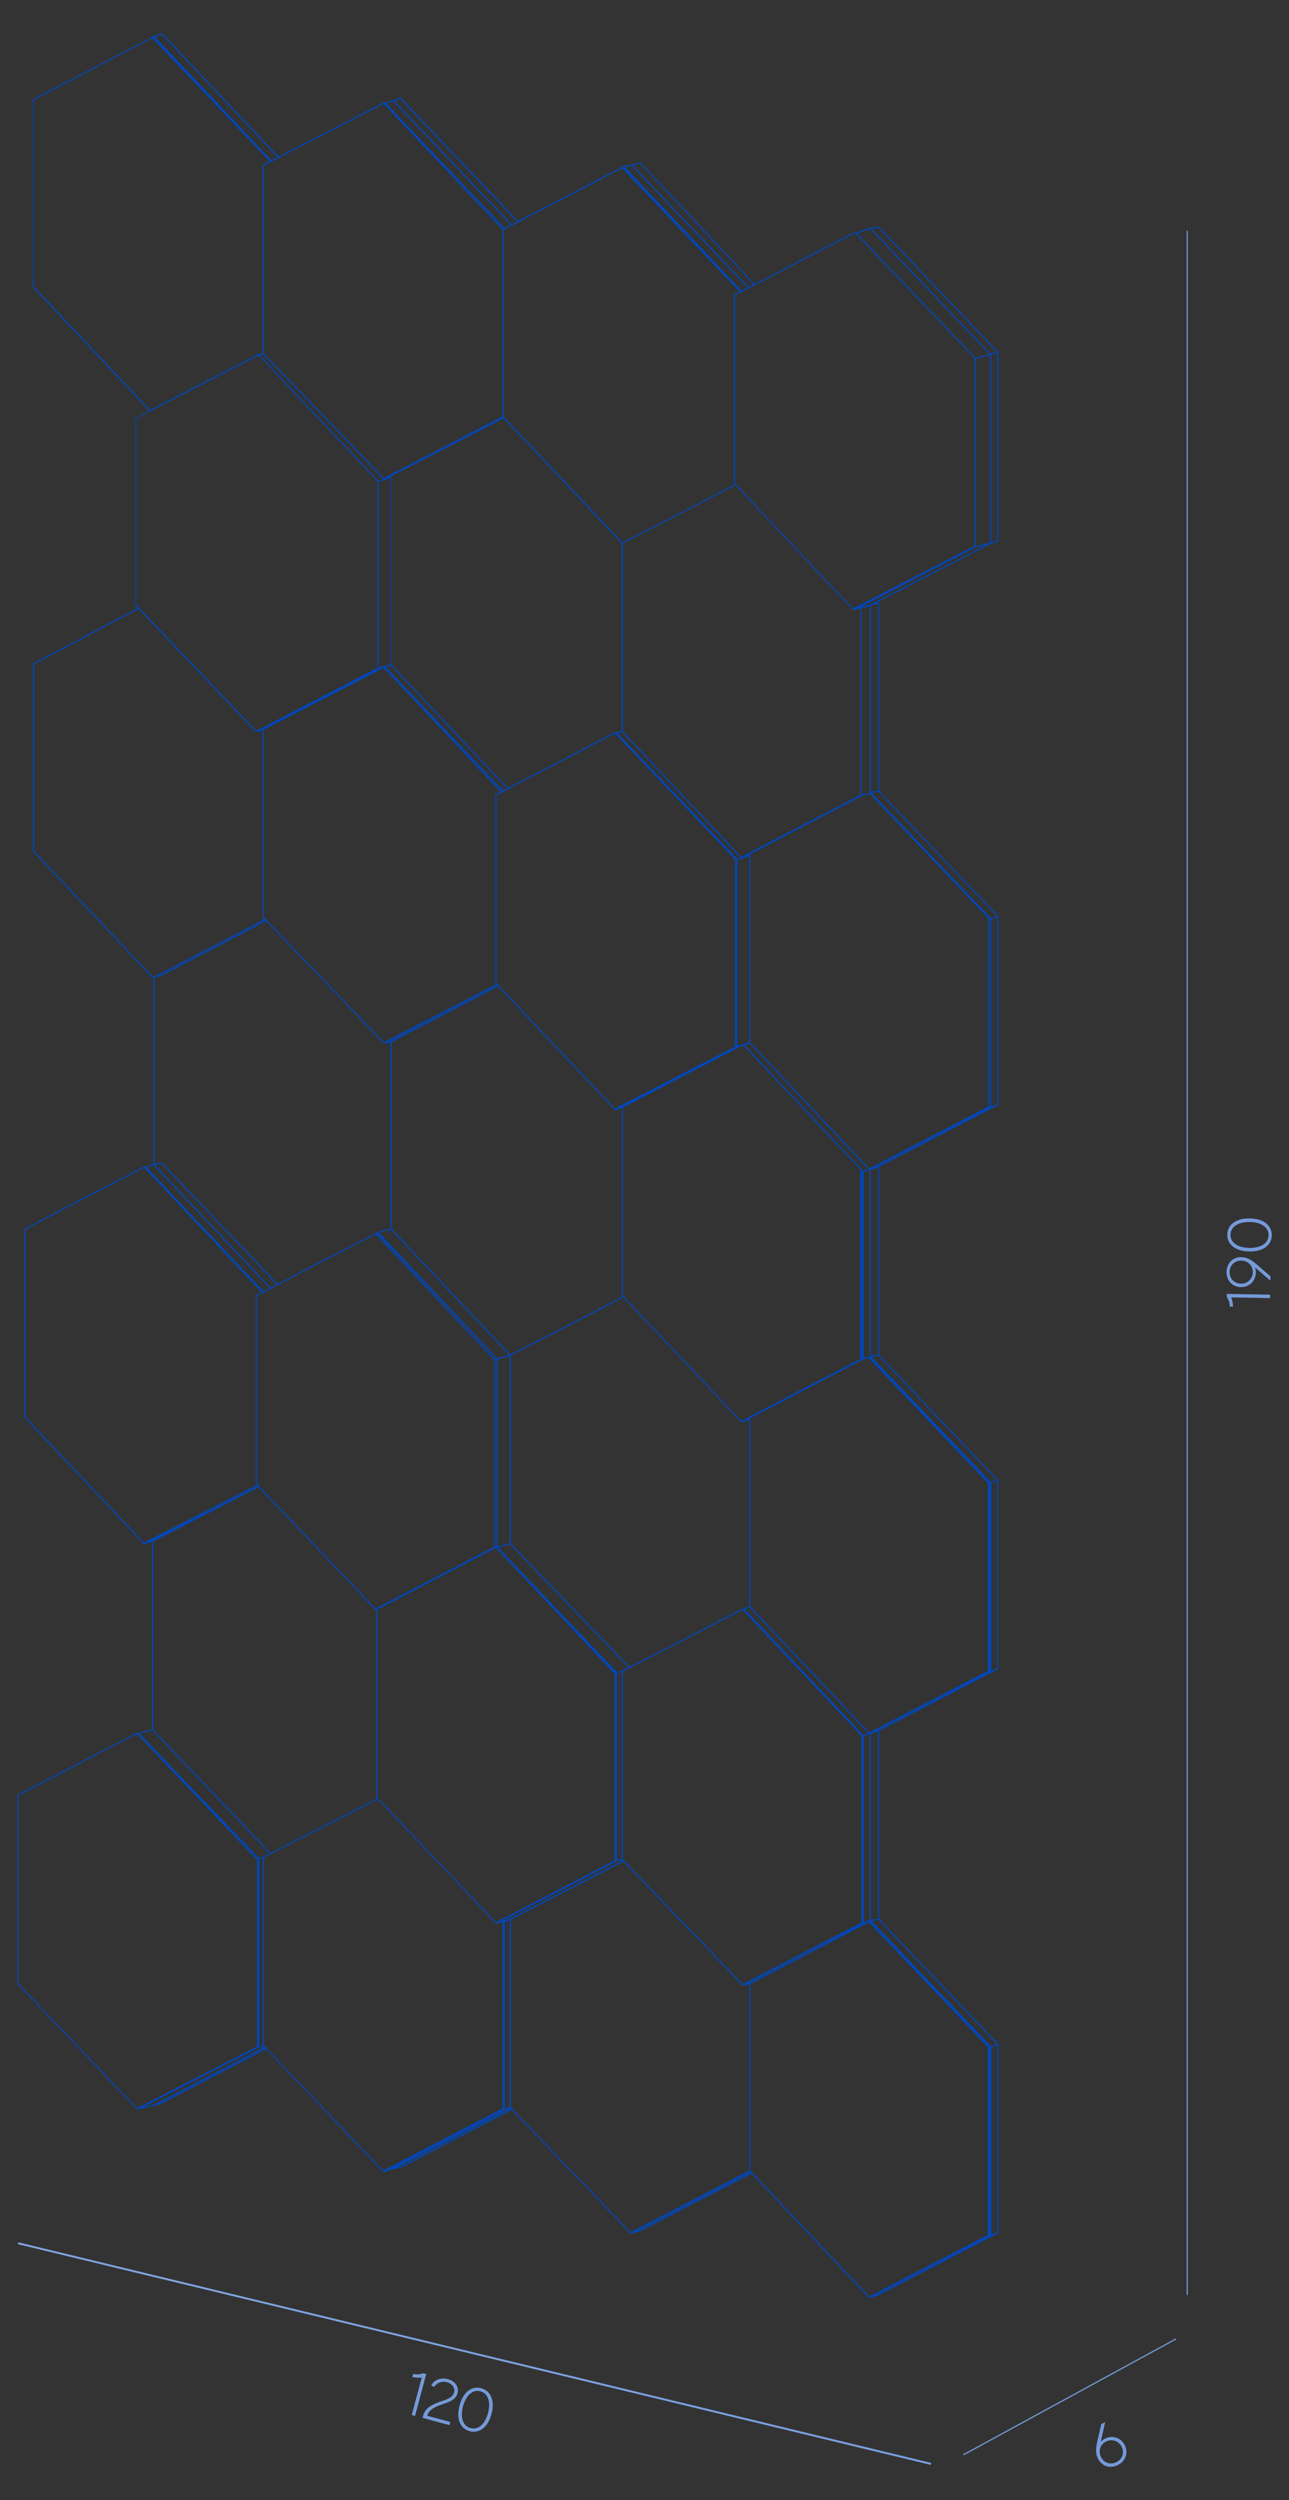 <?xml version="1.0" encoding="UTF-8"?>
<svg id="_13" data-name="13" xmlns="http://www.w3.org/2000/svg" width="110.37mm" height="214.05mm" viewBox="0 0 312.86 606.76">
  <rect x="0" y="0" width="312.86" height="606.76" fill="#333333" stroke="none"/>
  <defs>
    <style>
      .cls-1 {
        fill: #0147ba;
      }

      .cls-2 {
        fill: #fff;
      }

      .cls-3 {
        fill: #749ad9;
      }
    </style>
  </defs>
  <g>
    <path class="cls-2" d="M225.8,598.03s-.02,0-.03,0L4.53,544.56c-.07-.02-.11-.09-.09-.16.02-.07.09-.11.16-.09l221.24,53.46c.07.02.11.09.09.16-.01.06-.07.1-.12.1Z"/>
    <path class="cls-3" d="M225.8,598.15s-.04,0-.06,0L4.5,544.67c-.13-.04-.21-.17-.17-.3.03-.13.17-.21.29-.17l221.24,53.46c.06.02.12.06.15.11.03.06.04.12.02.18-.03.11-.12.18-.23.18ZM4.55,544.45l221.25,53.47s.01,0,.01-.01L4.57,544.42v.03s-.01,0-.01,0Z"/>
  </g>
  <g>
    <path class="cls-2" d="M285.34,567.7s0,0,0,0l-51.38,28.01s-.04,0-.04-.01c0-.02,0-.04.01-.04l51.38-28.01s.04,0,.04.01c0,.01,0,.03,0,.04Z"/>
    <path class="cls-3" d="M233.93,595.83c-.05,0-.1-.03-.13-.07-.04-.07-.01-.16.05-.2l51.43-28.03h.07s.07.05.09.08c.03.05.02.13-.03.17l-.02.02-51.39,28.01s-.05.02-.07.02ZM285.36,567.75h0s0,0,0,0ZM285.28,567.61h0s0,0,0,0Z"/>
  </g>
  <g>
    <path class="cls-3" d="M100.08,576.83l.2-.74c.8.21,1.67.15,2.4-.15l.77.21-2.71,10.14-.81-.22,2.44-9.11c-.81.14-1.57.06-2.28-.13Z"/>
    <path class="cls-3" d="M106.71,582.89c1.63-.57,3.15-.99,3.5-2.29.29-1.09-.38-2.11-1.73-2.47-1.27-.34-2.5.12-3.09,1.15l-.73-.4c.7-1.33,2.33-1.97,4.05-1.51,1.75.47,2.76,1.89,2.35,3.41-.45,1.7-2.22,2.19-3.93,2.78-1.46.54-2.98,1.14-3.43,2.7l5.59,1.5-.21.77-6.52-1.75.16-.58c.43-1.62,1.77-2.54,3.98-3.31Z"/>
    <path class="cls-3" d="M111.54,583.75c.88-3.27,2.96-4.8,5.25-4.18,2.3.62,3.38,2.98,2.5,6.26s-2.98,4.79-5.28,4.18c-2.29-.61-3.35-2.98-2.47-6.25ZM114.21,589.25c1.81.48,3.49-.85,4.24-3.65.75-2.8-.07-4.8-1.86-5.28-1.78-.48-3.46.86-4.21,3.66-.75,2.8.04,4.79,1.83,5.27Z"/>
  </g>
  <g>
    <path class="cls-3" d="M299.25,317.1h-.76c.02-.84-.26-1.67-.72-2.31v-.79s10.51.19,10.51.19l-.02.84-9.43-.17c.33.76.44,1.51.42,2.24Z"/>
    <path class="cls-3" d="M304.6,307.58c.16.39.23.81.22,1.26-.04,2.04-1.61,3.56-3.65,3.52s-3.51-1.58-3.47-3.71c.04-2.13,1.55-3.6,3.6-3.57,1.42.03,2.58.78,3.6,1.66l3.46,3-.02,1.06-3.74-3.23ZM304.08,308.77c.03-1.59-1.18-2.81-2.8-2.84-1.6-.03-2.81,1.14-2.84,2.74s1.15,2.83,2.74,2.85c1.62.03,2.87-1.18,2.9-2.75Z"/>
    <path class="cls-3" d="M303.21,303.71c-3.39-.06-5.37-1.72-5.33-4.09.04-2.38,2.08-4,5.47-3.94s5.37,1.73,5.33,4.12c-.04,2.37-2.08,3.97-5.47,3.91ZM307.9,299.79c.03-1.88-1.67-3.18-4.56-3.23-2.89-.05-4.64,1.22-4.68,3.08-.03,1.84,1.67,3.15,4.56,3.2,2.89.05,4.64-1.19,4.68-3.05Z"/>
  </g>
  <path class="cls-3" d="M266.51,596.71c-.53-1.04-.62-2.29-.24-3.96l1.02-4.46.95-.49-1.08,4.8c.27-.32.6-.58,1-.78,1.81-.93,3.9-.25,4.83,1.57.93,1.81.27,3.84-1.63,4.81-1.89.97-3.91.33-4.84-1.49ZM271,597.51c1.43-.73,1.96-2.32,1.24-3.74-.74-1.44-2.39-1.97-3.8-1.26-1.41.72-1.92,2.37-1.18,3.81.73,1.43,2.31,1.91,3.74,1.18Z"/>
  <g>
    <path class="cls-2" d="M91.71,299.37h-.58M120.65,329.76l-28.94-30.39M120.65,329.76l-.58.29M120.07,330.05l-28.94-30.68M120.07,375.48v-45.43M91.14,390.53l28.94-15.05M62.2,360.14l28.94,30.39M62.2,314.42v45.72M91.14,299.37l-28.94,15.05M120.65,375.48h-.58M120.65,375.48v-45.72M91.43,390.53h-.29M149.59,405.87l-28.94-30.39M149.59,451.59v-45.72M120.65,466.64l28.94-15.05M149.59,405.87l1.45-.29M120.65,375.48l3.18-.87M149.59,451.59l1.45-.29M120.65,466.64l3.18-.87M178.82,208.5l-29.23-30.68M178.82,253.94v-45.43M149.59,268.98l29.23-15.05M178.82,208.5l3.18-.87M149.59,177.83l1.45-.29M178.82,253.94l3.18-.87M149.59,268.98l1.45-.29M62.78,451.01l1.16-.29M62.78,451.01l-29.23-30.39M33.55,420.62l3.47-.87M62.78,496.73v-45.72M33.55,511.78l29.23-15.05M62.78,496.73l1.16-.29M33.55,511.78l3.76-.87M37.31,510.91l27.2-14.18M91.71,116.77l-28.94-30.68M91.71,162.2v-45.43M62.78,177.25l28.94-15.05M62.49,177.25h.29M62.78,86.09l-.29.29M91.71,116.77l3.18-.87M62.78,86.09l1.16-.29M91.71,162.2l3.18-.87M62.78,177.25l1.16-.29M236.7,86.96l-28.94-30.39M236.7,132.68v-45.72M207.76,147.73l28.94-15.05M207.76,56.57h-.29M236.7,86.96l3.76-.87M207.76,56.57l3.47-1.16M240.46,86.09l-29.23-30.68M236.7,132.68l3.76-.87M240.46,131.81v-45.72M207.76,147.73l3.47-.87M211.23,146.86l29.23-15.05M120.65,329.76l-28.94-30.68M120.65,375.48v-45.72M91.71,299.08v.29M120.65,329.76l3.18-.87M91.71,299.08l3.18-.87M120.65,375.48l3.18-.87M209.5,284.32l-28.94-30.68M209.5,329.76v-45.43M180.56,344.8l28.94-15.05M180.27,344.8h.29M180.56,253.65h-.29M209.5,284.32l1.74-.58M180.56,253.65l1.45-.58M209.5,329.76l1.74-.58M211.23,329.18v-45.43M180.56,344.8l1.45-.29M211.23,329.47v-.29M209.5,421.2l-28.94-30.68M209.5,466.64v-45.43M180.56,481.69l28.94-15.05M180.27,481.69h.29M180.56,390.53h-.29M209.5,421.2l1.74-.58M180.56,390.53l1.45-.58M209.5,466.64l1.74-.58M211.23,466.06v-45.43M180.56,481.69l1.45-.29M211.23,466.35v-.29M122.1,192.01l-28.65-30.1M93.45,253.07l27.2-14.18M93.45,161.91h-.29M93.45,161.91l1.45-.58M93.45,253.07l1.45-.29M63.93,313.55l-28.65-30.39M35.28,374.32l27.2-13.89M35.28,283.16l2.03-.58M65.67,312.68l-28.36-30.1M35.28,374.32l1.74-.29M122.39,511.78v-45.43M93.45,526.83l28.94-15.05M122.39,466.35l1.45-.58M122.39,511.78l1.45-.29M93.45,526.83l2.03-.58M95.48,526.25l28.65-14.76M122.39,55.41l-28.94-30.39M93.45,25.03l2.03-.58M124.13,54.55l-28.65-30.1M93.45,116.19l28.65-14.76M93.45,25.03h-.29M93.45,116.19l1.45-.29M180.56,207.92l28.94-15.05M180.27,207.92h.29M209.5,147.44l1.74-.58M209.5,192.87l1.45-.29M211.23,192.59v-.29M211.23,192.3v-45.43M180.56,207.92l1.45-.29M211.23,192.59v-.29M179.98,70.75l-28.65-30.39M151.33,40.37l2.03-.29M181.71,69.88l-28.36-29.81M151.33,40.37v.29M240.46,405.58v-45.72M211.23,420.62l29.23-15.05M211.23,466.06v-45.43M240.46,496.73l-29.23-30.68M240.46,542.46v-45.72M211.23,557.51l29.23-15.05M153.35,541.88l28.65-14.76M95.48,526.25l28.65-14.76M37.31,510.91l27.2-14.18M65.67,312.68l-28.36-30.1M37.31,237.15l27.2-14.18M37.31,8.82v.29M65.96,39.21l-28.65-30.39M124.13,54.55l-28.65-30.1M181.71,69.88l-28.36-29.81M240.46,86.09l-29.23-30.68M240.46,131.81v-45.72M211.23,192.3v-45.43M240.46,222.97l-29.23-30.68M240.46,268.7v-45.72M211.23,283.74l29.23-15.05M211.23,329.18v-45.43M240.46,359.85l-29.23-30.68M240.46,86.09l1.74-.58M211.23,55.41l2.03-.29M242.2,85.51l-28.94-30.39M240.46,131.81l1.74-.58M242.2,131.23v-45.72M211.23,146.86l2.03-.58M240.46,222.97l1.74-.58M211.23,192.3l2.03-.29M242.2,222.39l-28.94-30.39M240.46,268.7l1.74-.58M242.2,268.12v-45.72M213.26,192.01v-45.72M153.35,40.08l2.03-.58M183.16,69.02l-27.78-29.52M211.23,283.74l2.03-.58M213.26,283.16l28.94-15.05M240.46,359.85l1.74-.58M211.23,329.18l2.03-.29M242.2,359.27l-28.94-30.39M240.46,405.58l1.74-.58M242.2,405v-45.72M213.26,328.89v-45.72M211.23,420.62l2.03-.58M213.26,420.05l28.94-15.05M95.48,24.45l1.74-.58M125.57,53.68l-28.36-29.81M240.46,496.73l1.74-.58M211.23,466.06l2.03-.29M242.2,496.16l-28.94-30.39M240.46,542.46l1.74-.58M242.2,541.88v-45.72M213.26,465.77v-45.72M211.23,557.51l2.03-.58M213.26,556.93l28.94-15.05M37.31,8.82l2.03-.58M67.7,38.34l-28.36-30.1M153.35,541.88l2.03-.58M155.38,541.3l26.91-13.89M39.33,236.57l25.47-13.31M67.41,311.81l-28.07-29.52M95.48,526.25l1.74-.29M97.21,525.96l27.2-14.18M37.31,510.91l2.03-.58M39.33,510.34l25.47-13.31M182,526.83v-45.43M153.07,541.88l28.94-15.05M123.84,511.49l29.23,30.39M123.84,465.77v45.72M151.33,451.59l-27.49,14.18M153.07,541.88l28.94-14.76M62.2,177.54l28.94-15.05M32.97,146.86l29.23,30.68M32.97,101.43v45.43M62.2,86.38l-29.23,15.05M62.2,86.09v.29M91.43,162.49h-.29M62.2,177.54l29.23-15.05M93.16,253.07l27.49-14.18M63.93,222.68l29.23,30.39M63.93,176.96v45.72M93.16,161.91l-29.23,15.05M121.81,192.3l-28.65-30.39M121.81,192.3l-28.65-30.39M93.16,253.07l27.49-14.18M94.9,161.33l28.36,30.1M94.9,115.9v45.43M62.49,496.73v-45.43M33.26,511.78l29.23-15.05M4.32,481.4l28.94,30.39M4.32,435.67v45.72M33.26,420.62l-28.94,15.05M62.49,451.3l-29.23-30.68M33.55,420.62h-.29M62.49,451.3l-28.94-30.68M62.49,496.73v-45.43M33.55,511.78h-.29M33.55,511.78l28.94-15.05M34.99,374.61l27.49-14.18M6.06,343.94l28.94,30.68M6.06,298.21v45.72M34.99,283.16l-28.94,15.05M63.64,313.55l-28.65-30.39M35.28,283.16h-.29M63.93,313.55l-28.65-30.39M35.28,374.61h-.29M35.28,374.61l27.2-14.18M122.1,512.07v-45.72M93.16,527.12l28.94-15.05M63.93,496.45l29.23,30.68M63.93,450.72v45.72M91.71,436.54l-27.78,14.18M122.1,511.78v.29M122.1,511.78v-45.43M93.16,526.83v.29M93.16,526.83l28.94-15.05M37.02,419.76l28.65,30.1M37.02,374.03v45.72M62.78,360.72l-25.76,13.31M149.3,451.59v-45.43M120.36,466.64l28.94-15.05M91.43,436.25l28.94,30.39M91.43,390.53v45.72M120.36,375.48l-28.94,15.05M149.3,406.16l-28.94-30.68M120.65,375.48h-.29M149.59,406.16l-28.94-30.68M149.59,406.16h-.29M149.59,451.59h-.29M149.59,451.59v-45.43M120.65,466.64h-.29M120.65,466.64l28.94-15.05M209.21,466.93v-45.72M180.27,481.69l28.94-14.76M151.04,451.3l29.23,30.39M151.04,405.58v45.72M180.27,390.53l-29.23,15.05M209.21,421.2l-28.94-30.68M209.21,421.2l-28.94-30.68M209.21,466.64v.29M209.21,466.64v-45.43M180.27,481.69l28.94-15.05M239.88,405.58v-45.72M210.94,420.62l28.94-15.05M182,389.95l28.94,30.68M182,344.52v45.43M239.88,359.85l-28.94-30.39M240.17,359.85l-28.94-30.39M240.17,359.85h-.29M240.17,405.58h-.29M240.17,405.58v-45.72M211.23,420.62h-.29M211.23,420.62l28.94-15.05M182,389.95v-45.43M123.84,374.61l28.94,30.1M123.84,328.89v45.72M151.33,314.71l-27.49,14.18M123.84,328.89l27.49-14.18M94.9,298.21l28.94,30.68M94.9,252.78v45.43M120.94,239.18l-26.05,13.6M211.23,192.59h-.29M240.17,222.97l-28.94-30.39M240.17,222.97h-.29M239.88,268.7v-45.72M210.94,283.74l28.94-15.05M182,253.07l28.94,30.68M182,207.63v45.43M240.17,268.7h-.29M211.23,283.74h-.29M211.23,283.74l28.94-15.05M178.53,254.23v-45.72M149.3,269.27l29.23-15.05M120.36,238.6l28.94,30.68M120.36,192.87v45.72M149.3,177.83l-28.94,15.05M178.53,208.5l-29.23-30.68M149.59,177.83h-.29M178.53,208.5l-28.94-30.68M178.53,254.23v-45.72M149.59,269.27h-.29M149.59,269.27l28.94-15.05M8.08,206.48l28.94,30.68M8.08,161.04v45.43M33.84,147.44l-25.76,13.6M208.92,193.16v-45.72M179.98,208.21l28.94-15.05M151.04,177.54l28.94,30.68M151.04,131.81v45.72M178.53,117.63l-27.49,14.18M209.21,147.44h-.29M209.21,192.87l-.29.29M180.27,207.92l-.29.29M180.27,207.92l28.94-15.05M207.18,148.02l28.94-15.05M178.24,117.34l28.94,30.68M178.24,71.62v45.72M207.18,56.57l-28.94,15.05M236.41,132.68l-.29.29M207.18,147.73v.29M207.18,147.73l29.23-15.05M151.04,131.81l27.49-14.18M122.1,101.14l28.94,30.68M122.1,55.7v45.43M151.04,40.66l-28.94,15.05M179.69,70.75l-28.65-30.1M151.33,40.66h-.29M179.98,70.75l-28.65-30.1M239.88,542.46v-45.72M210.94,557.51l28.94-15.05M182,526.83l28.94,30.68M182,481.4v45.43M210.94,466.35l-28.94,15.05M239.88,496.73l-28.94-30.39M211.23,466.35h-.29M240.17,496.73l-28.94-30.39M240.17,496.73h-.29M240.17,542.46h-.29M240.17,542.46v-45.72M211.23,557.51h-.29M211.23,557.51l28.94-15.05M122.1,55.7l-28.94-30.68M122.1,55.7l-28.94-30.68M122.1,101.14v-45.43M93.16,116.19l28.94-15.05M63.93,85.8l29.23,30.39M63.93,40.08v45.72M93.16,25.03l-29.23,15.05M8.08,69.59l28.36,30.1M8.08,24.16v45.43M37.02,9.11l-28.94,15.05M65.67,39.21l-28.65-30.1M37.02,8.82v.29M65.67,39.21l-28.65-30.39M208.92,330.05v-45.72M179.98,345.09l28.94-15.05M151.04,314.42l28.94,30.68M151.04,268.7v45.72M179.98,253.65l-28.94,15.05M180.27,253.65h-.29M209.21,284.32h-.29M209.21,329.76l-.29.29M209.21,329.76v-45.43M180.27,344.8l-.29.29M180.27,344.8l28.94-15.05"/>
    <path class="cls-1" d="M211.23,557.65h-.3s-.02,0-.04,0h0s-.03-.02-.05-.03c0,0,0,0,0,0,0,0,0,0,0,0,0,0,0,0,0,0h0s0,0,0,0h0l-28.42-30.13s-.03.05-.06.06l-26.91,13.89s0,0,0,0c0,0-.02,0-.02,0l-2.02.58s-.03,0-.05,0h0s-.03,0-.04,0h0s0,0,0,0c0,0,0,0,0,0-.03-.01-.05-.03-.07-.06l-.1.05s-.02,0-.03.01h0s-.04,0-.06,0h0s-.04,0-.05-.02c-.01,0-.02-.01-.03-.02l-28.77-29.91-26.91,14.03s-.01,0-.02,0c0,0-.02,0-.03,0l-1.73.29-1.41.4-.87.45s-.02.01-.04.01h0s-.03,0-.05,0h0s0,0,0,0h0s0,0,0,0h0s0,0,0,0h0s-.03-.01-.04-.02c0,0,0,0,0,0,0,0-.02-.01-.02-.02l-28.5-29.91-25.16,13.15s-.02,0-.03.01l-2.02.58s0,0-.01,0l-3.76.87s-.03,0-.04,0h-.3s-.06-.02-.09-.04h0s0,0,0,0h0s0,0,0,0l-28.94-30.38s-.04-.06-.04-.1v-45.72s0,0,0-.01c0-.03.01-.05.02-.07,0-.01.02-.02.03-.03h0s0,0,0,0c0,0,.01,0,.02-.01l28.93-15.04s0,0,.01,0h0s0,0,0,0c0,0,.02,0,.02,0h0s.02,0,.03,0h.27l3.35-.84v-45.45l-.73.12-.79.41s-.02.01-.04.01h0s-.02,0-.03,0h-.28s-.01,0-.02,0h0s-.02,0-.03,0c0,0-.02,0-.03-.01h0s0,0,0,0c0,0-.02-.01-.03-.02l-28.94-30.67s-.01-.02-.02-.02h0s-.02-.05-.02-.07v-45.72s0,0,0-.01c0-.02,0-.04.02-.06.01-.02.03-.04.06-.06l28.94-15.05s.01,0,.02,0h0s0,0,0,0c0,0,.01,0,.02,0h0s.02,0,.03,0h.27l1.9-.54v-45.32s.02-.09.06-.12h0s0,0,0,0c0,0,0,0,.01,0l26.83-13.99-.25-.26s0,0,0,0h0s-.02-.03-.03-.04h0s0,0,0,0c0,0,0,0,0,0h0s0-.03,0-.05v-45.54l-.98.25s0,0,0,0h0s0,0-.01,0l-.53.27s-.02.01-.04.01h0s0,0,0,0h0s0,0,0,0h0s0,0,0,0h0s-.03,0-.04,0h0s0,0,0,0c-.02,0-.04-.01-.06-.03h0s0,0,0,0h0s0,0,0,0t0,0s0,0,0,0c0,0,0,0,0,0,0,0,0,0,0,0,0,0,0,0,0,0t0,0s0,0,0,0c0,0,0,0,0,0t0,0s0,0,0,0c0,0,0,0,0,0l-28.5-29.91-25.37,13.4v45.29l28.9,30.63c.05.06.05.15,0,.2-.06.05-.15.05-.2,0l-28.94-30.67s-.04-.06-.04-.1v-45.43h0s.01-.07.03-.09h0s.01-.01.02-.02c0,0,.02-.01.03-.02l25.38-13.4-.53-.55s-.04-.06-.04-.1v-45.43h0s.01-.06.03-.09h0s.01-.02.02-.02c0,0,.02-.01.03-.02l3.27-1.68-28.2-29.92s-.01-.01-.02-.02h0s0,0,0,0h0s-.02-.05-.02-.07V24.16s0,0,0-.01h0s0-.05.02-.07c.01-.02.03-.04.05-.05h0s0,0,0,0l28.86-15.01v-.2s.01-.08.04-.11c.01-.01.03-.02.05-.03h0s0,0,0,0h0s.08,0,.11,0c0,0,0,0,0,0h0s.02.01.02.02h0s0,0,0,0h0s0,0,0,0h0s0,0,.01.01l.05.05s.02-.03.03-.05h0s0,0,0,0c.01-.01.02-.02.04-.03h0s0,0,0,0h0s.01,0,.02,0h0s0,0,0,0c0,0,0,0,.01,0l2.02-.58s0,0,.01,0h0s.02,0,.03,0c.01,0,.02,0,.03,0,0,0,0,0,0,0,.02,0,.04.02.06.03h0s0,0,0,0h0s0,0,0,0l28.16,29.88,25.5-13.13s.03-.01.05-.02h0s.01,0,.02,0h.27l2-.57h0l1.73-.58s.01,0,.02,0h0s.05,0,.07,0c0,0,0,0,0,0,.02,0,.03.01.04.02,0,0,0,0,0,0h0s.01,0,.02.02l28.36,29.81s.04.05.04.08l25.26-13.13s.01,0,.02,0h0s.01,0,.02,0h0s.02,0,.03,0h.15v-.15s0-.04.01-.06c0,0,0,0,0,0h0s0,0,0,0c0,0,0,0,0,0h0s0,0,0,0c0,0,0,0,0,0t0,0h0s0,0,0,0h0s0,0,0,0h0s0,0,0,0h0s0,0,0,0h0s0,0,0,0c0,0,0,0,0,0h0s0,0,0,0t0,0h0s0,0,0,0c.01-.02.03-.03.05-.04.01,0,.03-.01.04-.01l2.01-.29,2.01-.58s.02,0,.02,0c0,0,.01,0,.02,0,.01,0,.03,0,.04,0h0s0,0,0,0h0s.03.01.05.03c0,0,0,0,0,0,0,0,0,0,.01.01l27.74,29.47,23.9-12.43c.07-.04.16,0,.19.06s0,.16-.06.19l-25.39,13.2s-.02.06-.04.08c-.05.04-.11.05-.16.02l-1.54.8s-.02.03-.03.05c0,0-.01.01-.02.02h0s0,0,0,0h0s0,0,0,0c0,0,0,0,0,0h0s0,0,0,0c0,0,0,0,0,0h0s0,0,0,0h0s-.06.02-.09.01l-1.57.82v45.58l.2.22s.05.03.07.06c0,0,0,.01,0,.02l28.39,30.09s0-.02.01-.03h0s0,0,0,0h0s.02-.02.03-.03c0,0,.02-.01.03-.02l29.22-15.04s.02,0,.03-.01c.02,0,.04,0,.06,0,.02,0,.04.01.06.02h0s.02.02.03.03c0,0,0,0,0,0h.03v-45.59l-28.86-30.3h-.23c-.08,0-.14-.06-.14-.14s.06-.14.14-.14h.27l3.45-1.15s.02,0,.03,0l2.02-.29s.01,0,.02,0h0s.03,0,.05,0h0s.04.02.06.04l28.94,30.38s.02.02.02.03h0s.01.03.01.04c0,0,0,0,0,0h0s0,.02,0,.04v45.71s0,.04,0,.05h0s0,0,0,0h0s0,.02-.01.03h0s0,0,0,0h0s0,0,0,0c-.01.02-.03.03-.05.05,0,0-.02,0-.03.01l-1.72.57-27.94,14.39.64-.18s.02-.01.03,0c0,0,0,0,0,0h0s0,0,0,0h0s.07.02.09.04h0s0,0,0,0c0,0,0,0,0,0h0s0,0,0,0c0,0,0,0,0,0h0s0,0,0,0h0s0,0,0,0h0s.02.04.02.06c0,0,0,.01,0,.02v45.66l28.9,30.34s.01.02.02.02c.01.02.02.04.02.05h0s0,.02,0,.02v45.72s0,.03,0,.04h0s-.01.03-.02.04c0,0-.01.01-.02.02h0s0,0,0,0c0,0-.01.01-.02.02,0,0,0,0,0,0,0,0-.01,0-.02.01l-28.86,15.01v45.58l28.9,30.34s.02.02.02.03h0s0,0,0,0h0s.01.02.01.03h0s0,.03,0,.04v45.71s0,.04,0,.05h0s0,0,0,0h0s0,.01,0,.02c0,.01-.02.03-.03.04h0s-.01.01-.02.02c0,0,0,0,0,0,0,0,0,0,0,0l-28.86,15.01v45.58l28.9,30.34s0,0,.01.02h0s0,0,0,0c.01.02.02.04.03.07,0,0,0,.01,0,.02v45.72s0,.03,0,.04h0s0,.02-.02.04h0s0,0,0,.01h0s-.03.03-.05.04c0,0,0,0,0,0l-28.94,15.05s-.02,0-.03.01l-2.02.58s0,0,0,0h0s0,0,0,0h0s-.02,0-.03,0h0ZM182.15,526.77l28.83,30.56,28.77-14.96v-45.58l-28.83-30.27-28.77,14.96v45.29ZM240.52,542.59l-27.94,14.39.63-.18,27.33-14.21h-.02ZM240.31,496.79v45.59h0s0-45.59,0-45.59ZM240.02,542.32h0v-45.44s0,45.44,0,45.44ZM240.6,496.84v45.42l1.45-.49v-45.42l-1.45.49ZM124.45,511.93l28.65,29.78,28.77-14.96v-45.18l-1.28.26s-.01,0-.02,0h-.29s-.02,0-.03,0h0s-.02,0-.03,0h0s0,0,0,0h0s-.02,0-.02-.01t0,0h0s-.02-.01-.02-.02l-28.87-30.01-27.31,14.09v45.55l.08-.04c.07-.04.16,0,.19.06.01.02.02.04.02.06,0,.05-.03.1-.08.13h-.02s.08.09.08.09l.11-.06c.07-.04.15,0,.19.06.04.07,0,.16-.06.19l-.03.02ZM182.08,527.24s0,0,0,0l-27.38,14.1.64-.18,26.9-13.88s0,0,0,0l-.1-.11h0s0,0,0,0h0s0,0,0,0c0,0,0,0,0,0h0s0,0,0,0h0s0,0,0,0h0s0,0,0,0h0s0,0,0,0h0s0,0,0,0c0,0,0,0,0,0h0s0,0,0,0c0,0,0,0,0,0h0s0,0,0,0c0,0,0,0,0,0h0s0,0,0,0c0,0,0,0,0,0,0,0,0,0,0,0h0s0,0,0,0h0s0,0,0,0h0s0,0,0,0h0s0,0,0,0h0s0,0,0,0c0,0,0,0,0,0,0,0,0,0,0,0t0,0h0s0,0,0,0,0,0,0,0c0,0,0,0,0,0,0,0,0,0,0,0h0s0,0,0,0,0,0,0,0h0s0,0,0,0h0s0,0,0,0c0,0,0,0,0,0h0s0,0,0,0h0s0,0,0,0h0s0,0,0,0h0s0,0,0,0c0,0,0,0,0,0,0,0,0,0,0,0h0s0,0,0,0h0s0,0,0,0h0s0,0,0,0h0s0,0,0,0c0,0,0,0,0,0,0,0,0,0,0,0s0,0,0,0h0s0,0,0,0h0s0,0,0,0h0s0,0,0,0h0s0,0,0,0h0s0,0,0,0h0s0,0,0,0h0ZM64.82,497.17l28.21,29.6s0-.01,0-.02c.01-.02.02-.03.04-.05,0,0,.01,0,.02-.01l28.86-15.01v-45.27l-1.26.34s-.01,0-.02,0h0s-.01,0-.02,0h0s0,0,0,0h-.29s0,0-.01,0h0s-.05-.01-.07-.03c0,0-.02-.01-.02-.02l-28.58-30.01-25.89,13.22s-.01.01-.02.02c-.03.03-.06.04-.1.04h0l-1.59.81v45.58l.26.28.11-.06c.07-.04.16,0,.19.06.01.02.02.04.02.07,0,.05-.03.1-.08.12l-.04.02.08.08.12-.06c.07-.04.15,0,.19.06.04.07,0,.15-.06.19l-.04.02ZM122.23,512.13s-.03.05-.06.07l-26.81,13.94.07-.02,27.92-14.38-.91.18-.2.1v.05s0,.02,0,.03h0s0,.02-.01.04ZM123.9,511.77l-27.56,14.2.82-.14,26.82-13.98-.08-.08ZM122.24,466.35v45.35h0v-45.35h0s0,0,0,0ZM122.53,466.44v45.17l1.16-.23v-45.4l-1.16.47ZM4.46,481.34l28.83,30.27,29.06-14.96v-45.29l-29.12-30.56-28.77,14.96v45.58ZM62.83,496.87l-28.2,14.52,2.64-.61,26.82-13.98-.19-.2-1.06.27ZM64.28,497.01l-25.67,13.38.67-.19,25.07-13.11-.08-.08ZM62.63,451.3v45.35h0v-45.58l-8.91-9.27,8.87,9.4s.04.06.04.1ZM211.53,466.16l28.98,30.41,1.44-.48-28.73-30.17-1.68.24ZM62.92,451.12v45.43l.87-.22v-45.43l-.87.22ZM151.46,451.53l28.84,29.98,28.77-14.96v-45.29l-28.83-30.56-27.34,14.08s-.01.02-.02.03c-.03.03-.07.04-.11.04l-1.58.81v45.58l.21.22s.05.03.06.06c0,0,0,0,0,0ZM195.34,474.16l-13.83,7.19.45-.09,28.36-14.75-.77.26-.2.11v.05s0,.01,0,.02c0,.02,0,.04-.02.06h0s-.02.03-.04.04h0s0,0,0,0h0s-.01,0-.02,0l-13.93,7.1ZM209.35,421.25v45.3h0s0-45.3,0-45.3ZM91.85,436.49l28.55,29.97,28.77-14.96v-45.29l-28.83-30.56-28.77,14.96v45.58l.21.22s.05.04.07.06c0,0,0,0,0,.01ZM209.64,421.31v45.13l1.45-.48v-45.14l-1.45.49ZM149.64,451.72l-27.75,14.43,1.89-.52,27.3-14.08-.1-.1-1.35.27ZM211.37,420.73v45.17l1.74-.25v-45.41l-1.74.5ZM149.44,451.45h0v-45.15s0,45.15,0,45.15ZM149.73,406.16v45.26l1.16-.23v-45.43l-1.16.23v.17h0ZM33.82,420.7l29,30.15,1.06-.27,1.54-.79-28.45-29.89-3.15.79ZM37.16,419.7l28.53,29.97,25.78-13.16-.15-.16s-.03-.04-.03-.06h0s0,0,0,0c0,0,0,0,0-.01h0s0,0,0,0h0s0,0,0,0h0s0-.01,0-.02v-45.58h-.15s-.02,0-.02,0c0,0,0,0,0,0,0,0-.02,0-.02,0h0s0,0,0,0h0s0,0,0,0h0s-.02,0-.02-.01h0s0,0,0,0c-.01,0-.02-.02-.03-.03l-28.3-29.72-25.57,13.21v45.58ZM180.8,390.58l28.73,30.46,1.22-.41-28.79-30.52-1.16.47ZM182.15,389.89l28.83,30.56,28.77-14.96v-45.58l-28.9-30.34s-.04-.06-.04-.09l-1.25.42-28.04,14.58.47-.09s.02,0,.03,0c.01,0,.03,0,.04,0,.02,0,.03.01.04.02h0s0,0,0,0c.02.02.04.04.05.06t0,0h0s0,.02,0,.03h0s0,.02,0,.03v45.37ZM240.52,405.71l-27.94,14.39.63-.18,27.34-14.22h-.03ZM120.92,375.55l28.72,30.16,1.35-.27,1.53-.79-28.73-29.88-2.87.78ZM240.31,359.9v45.59h0s0-45.59,0-45.59ZM240.02,405.43h0v-45.44s0,45.44,0,45.44ZM240.6,359.96v45.42l1.45-.48v-45.42l-1.45.48ZM123.98,374.55l28.81,29.96,27.41-14.11s.03-.01.05-.02h0s.01,0,.02,0h.26l1.33-.53v-45.17l-1.27.25s-.01,0-.02,0l-.52.27s-.02,0-.03.01c0,0,0,0,0,0h0s-.04,0-.05,0h0s-.03,0-.05-.01h0s0,0,0,0h0s0,0,0,0h0s0,0,0,0h0s0,0,0,0h0s0,0,0,0h0s0,0,0,0h0s-.01,0-.02-.01c0,0,0,0,0,0,0,0,0,0,0,0h0s-28.59-30.31-28.59-30.31l-27.31,14.09v45.58ZM62.91,360.69l28.25,29.66,28.77-14.96v-45.29l-28.83-30.56-23.56,12.25s0,.09-.04.12c-.05.05-.14.05-.19,0l-1.5.78s-.02.06-.04.09c-.05.04-.11.05-.16.02l-1.54.8s-.02.03-.03.05c-.03.03-.08.04-.12.04l-1.57.82v45.58l.21.22s0,0,0,0h0s0,0,0,0c0,0,0,0,0,0h0s0,0,0,0c0,0,0,0,0,0h0s0,0,0,0h0s0,0,0,0c0,0,0,0,0,0h0s0,0,0,0c0,0,0,0,0,0,0,0,0,0,0,0,0,0,0,0,0,0,0,0,0,0,0,0,0,0,0,0,0,0,0,0,0,0,0,0,0,0,0,0,0,0,0,0,0,0,0,0h0s0,0,0,0c0,0,0,0,0,0,0,0,0,0,0,0h0s0,0,0,0t0,0h0s0,0,0,0h0s0,0,0,0h0s0,0,0,0c0,0,0,0,0,0h0s0,0,0,0h0s0,0,0,0c0,0,0,0,0,0h0s0,0,0,0h0s0,0,0,0h0s0,.01,0,.02c0,0,0,0,0,.01l.19.2s.07.04.09.07c0,.01,0,.02.01.03ZM120.37,375.34h.15v-45.35l-.3.15v45.2h.15ZM120.8,329.87v45.43l2.9-.79v-45.43l-2.9.79ZM6.2,343.88l28.83,30.56.13-.07s-.01-.06,0-.08h0s0,0,0,0h0s0,0,0,0h0s0,0,0,0h0s.03-.05.05-.07c0,0,.02-.01.02-.01l27.02-13.8-.15-.15s-.04-.06-.04-.1v-45.72s0,0,0-.01c0-.02,0-.04.02-.06.01-.02.03-.04.05-.05l1.35-.7-28.52-30.25-28.77,14.96v45.58ZM62.45,360.61l-25.49,13.29h.02s25.55-13.21,25.55-13.21l-.08-.08ZM211.53,329.28l28.98,30.41,1.44-.48-28.73-30.17-1.68.24ZM151.46,314.66l28.52,30.23.19-.18s0,0,.01-.01c0,0,.02-.01.02-.01l28.57-14.86v-45.5c0-.08.06-.14.14-.14h.25l-28.67-30.39h-.48l-28.83,14.99v45.58l.2.21s.06.04.07.07c0,0,0,.01,0,.02ZM91.46,299.51l28.64,30.36.31-.16-28.77-30.2h-.19ZM209.06,284.46v45.21h0s0-45.21,0-45.21ZM209.35,284.37v45.3h0s0-45.3,0-45.3ZM91.98,299.16l28.72,30.44,2.87-.78-28.72-30.44-2.87.78ZM209.64,284.42v45.14l1.45-.49v-45.14l-1.45.49ZM211.06,329.38l.03.03v-.04h-.03ZM211.37,283.85v45.16l1.74-.25v-45.41l-1.74.5ZM95.04,298.16l28.83,30.56,27.22-14.04-.15-.16s-.01-.01-.01-.02h0s0,0,0,0h0s0,0,0,0c0,0,0,0,0,0t0,0h0s0,0,0,0h0s0,0,0,0h0s0,0,0,0h0s0,0,0,0h0s0,0,0,0h0s0,0,0,0h0s0,0,0,0c0,0,0,0,0,0,0,0,0,.01,0,0,0,0,0,0,0,0h0s0,0,0,0h0s-.01-.03-.01-.05h0v-45.56l-.35.07-.89.46s-.04.02-.07.02h-.29s-.04,0-.06-.02h0s0,0,0,0h0s0,0,0,0h0s0,0,0,0c0,0-.02-.01-.03-.02l-28.31-30-25.85,13.5v45.29ZM35.55,283.24l28.39,30.12,1.45-.76-28.13-29.85-1.72.49ZM37.6,282.69l28.06,29.77,1.45-.75-27.82-29.26-1.68.24ZM39.44,282.2l27.93,29.37,23.7-12.32s.02-.01.04-.01h0s.02,0,.03,0h.44v-.14s0-.02,0-.03h0s0,0,0,0c0,0,0-.02,0-.03h0s0,0,0,0t0,0s.01-.02.02-.04c.01-.01.03-.03.05-.04h0s.02,0,.03,0l3.08-.84v-45.15l-1.27.25s-.03,0-.04,0c0,0,0,0,0,0h0s-.03,0-.05-.01c0,0,0,0,0,0,0,0,0,0,0,0h0s-.03-.02-.04-.03t0,0h0s-.01-.02-.02-.03l-.1.05s-.03.01-.05.02h0s0,0,0,0h0s-.01,0-.02,0h0s-.06,0-.08-.03h0s0,0,0,0c0,0-.01,0-.02-.02l-28.49-29.62-25.16,13.15s0,0-.01,0c0,0,0,0,0,0,0,0-.01,0-.02,0l-1.92.55v45.17l1.86-.27s0,0,0,0c0,0,0,0,.01,0,.02,0,.04,0,.05,0,.01,0,.03.01.04.02h0s0,0,.01.01ZM180.8,253.7l28.73,30.46,1.22-.41-28.79-30.52-1.16.47ZM182.15,253.01l28.83,30.56,28.77-14.96v-45.64c0-.07.04-.12.1-.14l-28.67-30.11h-.21l-1.41.28-28.04,14.58.47-.09s.02,0,.03,0c.01,0,.03,0,.04,0h0s.03.01.04.02c0,0,0,0,0,0,.01,0,.02.02.03.03h0s0,0,0,0c0,0,0,0,0,0h0s0,0,0,.01t0,0h0s.01.03.01.04c0,0,0,0,0,0h0v45.39ZM240.52,268.83l-27.95,14.39.64-.18,27.33-14.21h-.02ZM121.08,239.15l28.25,29.95.13-.07s0,0,0-.01h0s0-.02,0-.03h0s0-.05.01-.07h0s0,0,0,0c0-.02.02-.03.03-.04,0,0,.02-.02.03-.02l28.86-14.86v-45.44l-29.12-30.56-25.88,13.46s-.02.05-.04.07c-.04.04-.1.05-.15.03l-.97.51s-.02.03-.03.04c-.03.03-.08.04-.12.04l-.14.07s.02.05.02.08c0,.04-.02.07-.04.1-.06.05-.15.05-.2,0l-.04-.04-1.17.61v45.58l.2.21s.04.02.05.03c0,0,0,0,0,0,0,0,0,0,0,0h0s0,0,0,0t0,0h0s0,0,0,0c0,0,0,0,0,0,0,0,0,0,0,0h0s0,0,0,0h0s0,0,0,0h0s0,0,0,.01c0,0,0,.01,0,.02l.19.2s.07.03.09.07c0,.01.01.03.01.04ZM240.29,268.61s0,0,0,.01h.03s-.01-45.61-.01-45.61c-.02.06-.07.1-.13.1h-.15v45.44h.15s0,0,.01,0h0s.05.01.07.03c.01,0,.02.02.03.03h0ZM240.6,223.07v45.42l1.45-.49v-45.42l-1.45.49ZM178.67,208.55v45.3h0s0-45.3,0-45.3ZM178.96,208.61v45.14l2.9-.79v-45.14l-1.72.47-.09.05s-.02,0-.03.01h0s-.04,0-.06,0h0s0,0,0,0h0s0,0,0,0h0s0,0,0,0h0s0,0-.01,0l-.97.26ZM64.83,223.41l28.36,29.49,27.22-14.04-.15-.16s-.04-.06-.04-.1v-45.72s0,0,0-.01c0-.03.01-.05.02-.07,0-.01.02-.02.03-.03,0,0,0,0,0,0h0s.01,0,.02-.01l1.17-.61-28.34-30.06-29.06,14.96v45.58l.27.28.11-.06c.07-.04.15,0,.19.06.04.07,0,.16-.06.19l-.03.02.08.08.11-.06c.07-.04.15-.01.19.06.04.07,0,.16-.06.19l-.04.02ZM120.61,239.07l-26.21,13.67.45-.09,25.84-13.49-.08-.08ZM64.28,223.25l-25.67,13.38.67-.19,25.08-13.11-.08-.08ZM211.53,192.4l28.98,30.41,1.44-.48-28.73-30.17-1.68.24ZM149.87,177.92l28.99,30.43.83-.23-28.7-30.43-1.12.22ZM151.18,177.48l28.8,30.53.19-.19s0,0,0,0h0s0,0,0,0c0,0,.02-.01.03-.02l28.57-14.86v-45.32l-.98.24s-.02,0-.02,0l-.53.27s-.01,0-.01,0h0s-.06.01-.08,0h0s0,0,0,0h0s0,0-.01,0c0,0,0,0,0,0-.01,0-.02,0-.03-.02h0s0,0,0,0c0,0,0,0,0,0,0,0-.02-.01-.02-.02l-28.59-30.3-27.31,14.08v45.58ZM209.22,192.73s.06.02.09.04c0,0,.02.02.02.03l.1-.05s.03-.01.04-.01l1.44-.29s.02,0,.03,0h.15v-.15h0v-45.24l-1.55.52c-.08.03-.15-.02-.18-.09h0s-.02,0-.02,0c-.02.06-.07.1-.14.1h-.15v45.21l.08-.04s.01,0,.02,0h0s.04-.01.06,0h0ZM211.37,146.97v45.16l1.74-.25v-45.41l-1.74.5ZM103.87,173.06l17.86,18.94.11-.06-17.97-18.88ZM93.7,161.96l28.41,29.84.88-.46-28.13-29.85-1.16.47ZM95.04,161.27l28.21,29.94,25.98-13.51s.02,0,.03-.01h0s0,0,0,0h0s0,0,0,0h0s0,0,0,0h0s.02,0,.03,0h.27l1.32-.26v-45.55l-28.67-30.39s-.03.05-.07.07l-27.75,14.3.45-.09s0,0,0,0h0s.01,0,.02,0c.01,0,.03,0,.04,0h0s.04.02.05.03h0s0,0,0,0h0s0,0,0,0h0s0,0,0,0h0s0,0,0,0c0,0,0,0,0,0,0,0,0,0,0,0,0,0,0,0,0,0,0,0,0,0,0,0,0,0,0,0,0,0,0,0,0,0,0,0,0,0,0,0,0,0,0,0,0,0,0,0,0,0,0,0,0,0,0,0,0,0,0,0,0,0,0,0,0,0h0s0,0,0,0c0,0,0,0,0,0h0s0,0,0,0h0s0,0,0,0c0,.02.01.03.02.05h0s0,.01,0,.02v45.37ZM33.86,147.59l28.37,29.77.13-.07s0-.03,0-.05c0-.08.06-.14.14-.14h.23l28.35-14.74s.03-.01.04-.02h0s0,0,.01,0l.45-.24v-45.29l-28.8-30.53-.19.19c-.06.06-.15.06-.2,0-.06-.06-.06-.15,0-.2l.29-.29s.03-.03.06-.04h0s0,0,0,0c0,0,0,0,0,0h0s0,0,0,0h0s0,0,0,0l1.05-.26v-45.61s0-.01,0-.02h0s0-.04.02-.05c0,0,0,0,0,0h0s.03-.04.06-.05l1.55-.8-28.43-29.87-28.77,14.96v45.29l28.22,29.94,25.62-13.19v-.2c0-.08.06-.14.14-.14s.14.06.14.14v.29s0,.01,0,.02h0s-.01.05-.02.07t0,0s0,0,0,0h0s-.02.02-.03.03c0,0-.02.01-.03.02l-25.68,13.22s-.02.05-.04.07c-.04.04-.1.05-.15.03l-3.28,1.69v45.29l.54.57.12-.06c.07-.04.15-.01.19.06.04.07,0,.16-.06.19l-.05.02ZM91.55,162.56s-.02.03-.03.04l.82-.42-.57.15-.21.11s0,0,0,.02h0s0,.04,0,.05h0s0,.04-.02.05h0ZM91.86,116.87v45.14l2.9-.79v-45.14l-2.9.79ZM236.75,132.82l-27.85,14.49h0l2.29-.57,28.21-14.52-2.64.61ZM236.84,87.07v45.43l3.48-.8v-45.43l-3.48.8ZM122.24,101.08l28.83,30.56,27.22-14.04-.15-.16s-.04-.06-.04-.1v-45.72s0,0,0-.01c0-.03.01-.05.02-.07,0-.01.02-.02.03-.03,0,0,0,0,0,0,0,0,.01,0,.02-.01l1.35-.7-28.52-29.96-28.77,14.96v45.29ZM240.6,86.19v45.42l1.45-.48v-45.42l-1.45.48ZM63.04,86.17l28.71,30.44,1.28-.35-29.15-30.3-.84.21ZM64.07,85.74l29.12,30.27,28.77-14.96v-45.29l-28.83-30.56-25.33,13.04c.05.06.05.15,0,.2-.06.05-.15.05-.2,0l-.05-.06-1.46.75c.04.06.03.13-.02.18-.06.05-.15.05-.2,0l-.04-.04h-.03s-.02.04-.03.05c-.03.03-.08.05-.11.04l-1.58.81v45.58ZM208.02,56.64l28.73,30.17,3.44-.79-28.99-30.43-3.18,1.06ZM211.53,55.52l28.98,30.41,1.44-.48-28.73-30.17-1.68.24ZM151.62,40.47l28.37,30.09,1.45-.75-28.14-29.57-1.68.24ZM153.62,40.15l28.08,29.51,1.26-.65-27.62-29.35-1.72.49ZM103.97,36.28l18.16,19.25.12-.06-18.27-19.19ZM93.72,25.1l28.78,30.22s0,.01.01.02l1.45-.76-28.53-29.97-1.72.49ZM95.73,24.51l28.49,29.93,1.26-.66s0,0-.01,0l-28.3-29.74-1.44.48ZM37.57,8.9l28.31,30.02,1.46-.75-28.04-29.76-1.72.49Z"/>
  </g>
  <rect class="cls-3" x="288.02" y="55.99" width=".28" height="500.93"/>
</svg>